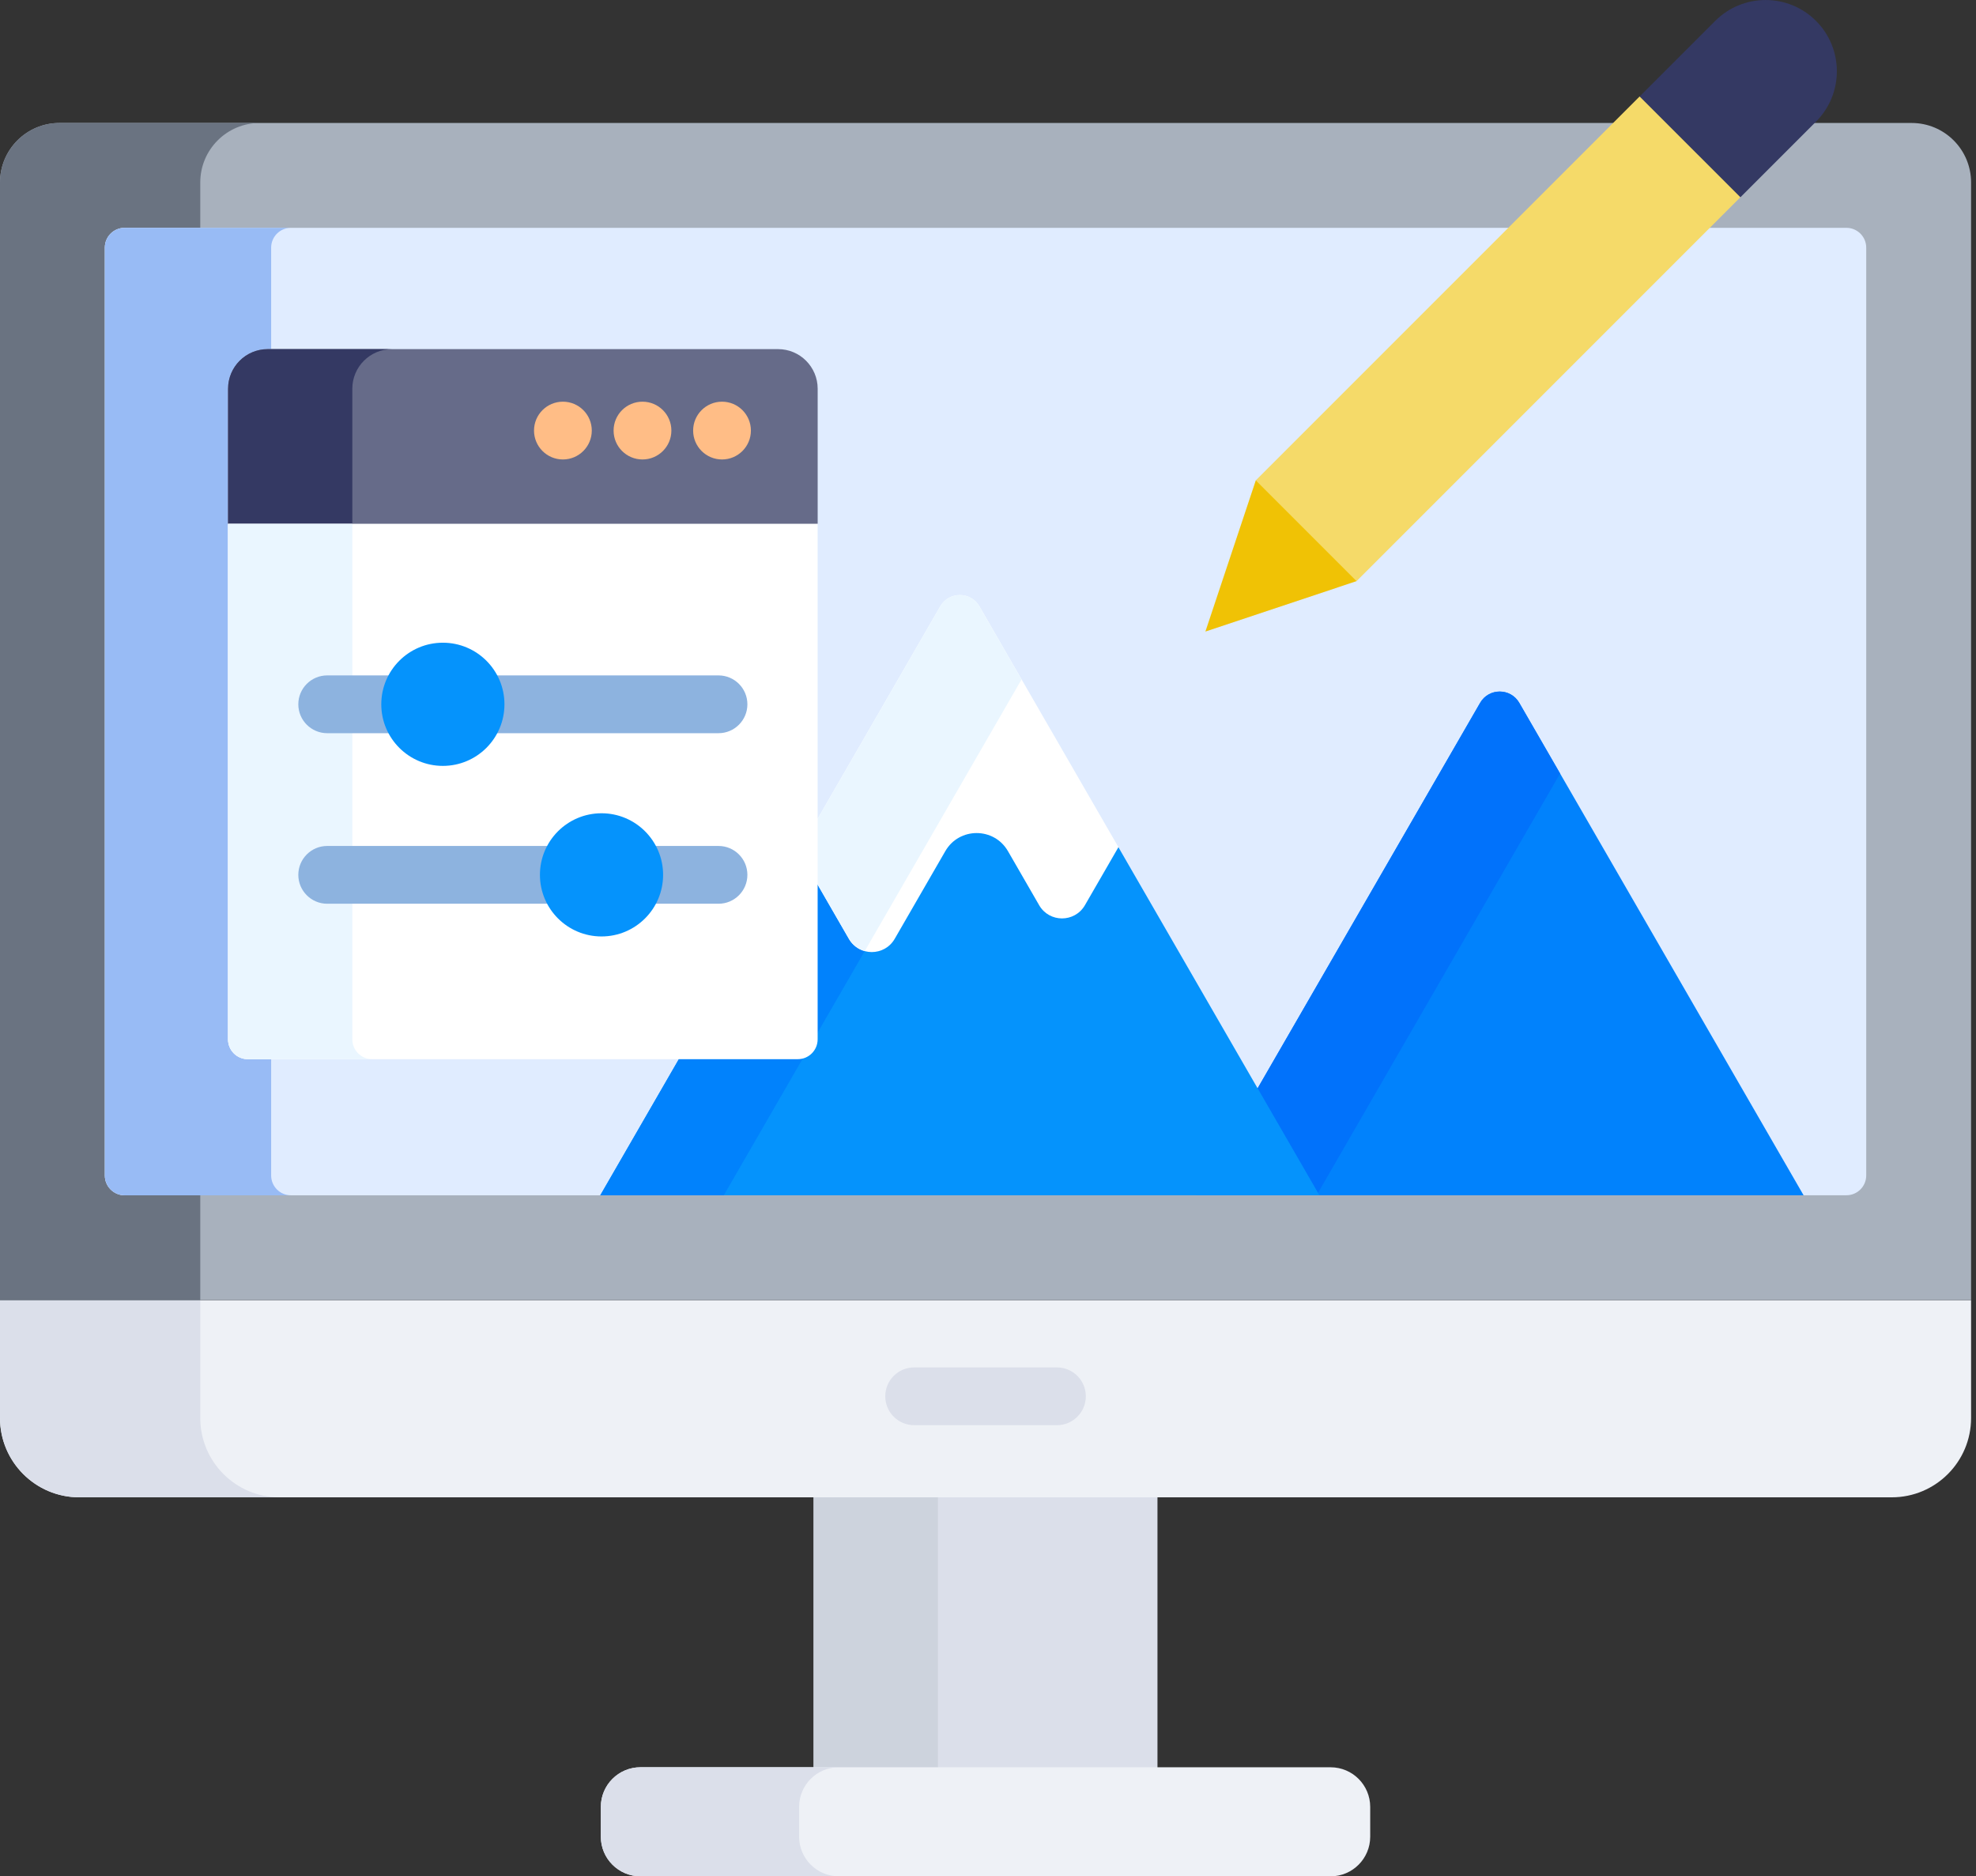 <svg xmlns="http://www.w3.org/2000/svg" width="158" height="150" viewBox="0 0 158 150" fill="none"><rect x="0" y="0" width="158" height="150" fill="#333333" stroke="none"/><g clip-path="url(#clip0_458_6081)"><path d="M65.056 119.383H92.551V141.598H65.056V119.383Z" fill="#DBDFEA"></path><path d="M65.056 119.383H75V141.598H65.056V119.383Z" fill="#CDD3DD"></path><path d="M106.392 150H51.212C49.461 150 48.042 148.581 48.042 146.83V144.452C48.042 142.701 49.461 141.282 51.212 141.282H106.392C108.143 141.282 109.561 142.701 109.561 144.452V146.83C109.561 148.581 108.143 150 106.392 150Z" fill="#EEF1F6"></path><path d="M63.897 146.827V144.449C63.897 142.698 65.316 141.279 67.067 141.279H51.212C49.461 141.279 48.042 142.698 48.042 144.449V146.827C48.042 148.578 49.461 149.997 51.212 149.997H67.067C65.316 149.997 63.897 148.578 63.897 146.827Z" fill="#DBDFEA"></path><path d="M0 113.358C0 116.861 2.841 119.701 6.343 119.701H151.264C154.767 119.701 157.607 116.861 157.607 113.358V103.942H0V113.358Z" fill="#EEF1F6"></path><path d="M16.013 113.358V103.942H0V113.358C0 116.861 2.841 119.701 6.343 119.701H22.356C18.854 119.701 16.013 116.861 16.013 113.358Z" fill="#DBDFEA"></path><path d="M84.513 113.934H73.095C71.82 113.934 70.785 112.899 70.785 111.625C70.785 110.35 71.82 109.315 73.095 109.315H84.513C85.787 109.315 86.822 110.35 86.822 111.625C86.822 112.899 85.787 113.934 84.513 113.934Z" fill="#DBDFEA"></path><path d="M157.607 103.939H0V14.588C0 11.959 2.128 9.831 4.756 9.831H152.851C155.479 9.831 157.607 11.959 157.607 14.588V103.939Z" fill="#A8B1BD"></path><path d="M9.968 95.557C9.091 95.557 8.382 94.847 8.382 93.97V19.799C8.382 18.922 9.091 18.213 9.968 18.213H16.013V14.588C16.013 11.959 18.141 9.831 20.769 9.831H4.756C2.128 9.831 0 11.959 0 14.588V103.939H16.013V95.557H9.968Z" fill="#6A7381"></path><path d="M147.639 18.213H9.968C9.091 18.213 8.382 18.922 8.382 19.799V93.97C8.382 94.847 9.091 95.557 9.968 95.557H47.998L48.532 95.248L54.639 84.674H63.795C64.668 84.674 65.381 83.961 65.381 83.087V66.067L75.449 48.628C75.719 48.159 76.206 47.878 76.748 47.878C77.289 47.878 77.775 48.159 78.046 48.628L100.44 87.415L100.556 87.398L100.673 87.418L118.615 56.342C118.886 55.872 119.372 55.591 119.914 55.591C120.455 55.591 120.942 55.872 121.212 56.342L143.674 95.245L144.209 95.553H147.635C148.513 95.553 149.222 94.844 149.222 93.967V19.799C149.222 18.922 148.513 18.213 147.635 18.213H147.639Z" fill="#E0ECFF"></path><path d="M21.681 93.97V84.674H19.82C18.943 84.674 18.233 83.964 18.233 83.087V31.08C18.233 29.329 19.652 27.91 21.403 27.91H21.681V19.799C21.681 18.922 22.39 18.213 23.267 18.213H9.968C9.091 18.213 8.382 18.922 8.382 19.799V93.97C8.382 94.847 9.091 95.557 9.968 95.557H23.267C22.39 95.557 21.681 94.847 21.681 93.97Z" fill="#98BBF5"></path><path d="M118.351 56.187L95.622 95.553H144.213L121.483 56.187C120.788 54.981 119.047 54.981 118.351 56.187Z" fill="#0182FC"></path><path d="M105.384 95.368L124.742 61.838L121.48 56.191C120.784 54.985 119.043 54.985 118.348 56.191L100.556 87.007L105.384 95.368Z" fill="#0172FB"></path><path d="M89.426 67.725H89.07L86.479 72.211C86.154 72.776 85.568 73.112 84.917 73.112C84.266 73.112 83.68 72.776 83.354 72.211L80.859 67.89C80.28 66.889 79.246 66.289 78.087 66.289C76.929 66.289 75.894 66.889 75.315 67.89L71.268 74.901C70.943 75.466 70.357 75.802 69.706 75.802C69.055 75.802 68.469 75.466 68.143 74.901L65.069 69.576V83.087C65.069 83.793 64.497 84.365 63.791 84.365H54.457L47.998 95.553H105.494L89.426 67.725Z" fill="#0593FC"></path><path d="M65.069 83.087L69.144 76.031C68.636 75.894 68.177 75.569 67.879 75.051L65.073 70.189V83.084L65.069 83.087Z" fill="#0182FC"></path><path d="M63.795 84.365H54.46L48.001 95.553H57.877L64.442 84.184C64.25 84.297 64.034 84.365 63.798 84.365H63.795Z" fill="#0182FC"></path><path d="M78.314 48.474C77.618 47.268 75.877 47.268 75.181 48.474L65.073 65.984V70.192L67.879 75.055C68.691 76.463 70.723 76.463 71.539 75.055L75.586 68.044C76.7 66.115 79.482 66.115 80.596 68.044L83.09 72.365C83.902 73.773 85.934 73.773 86.75 72.365L89.43 67.725L78.314 48.474Z" fill="white"></path><path d="M78.314 48.474C77.618 47.268 75.877 47.268 75.181 48.474L65.073 65.984V70.192L67.879 75.055C68.177 75.572 68.64 75.894 69.144 76.035L81.682 54.316L78.31 48.477L78.314 48.474Z" fill="#EAF6FF"></path><path d="M62.208 27.91H21.407C19.655 27.91 18.237 29.329 18.237 31.08V41.874L18.994 42.193H64.566L65.381 41.874V31.08C65.381 29.329 63.963 27.91 62.212 27.91H62.208Z" fill="#666B89"></path><path d="M28.171 31.08C28.171 29.329 29.59 27.91 31.34 27.91H21.403C19.652 27.91 18.233 29.329 18.233 31.08V41.874L18.991 42.193H28.928L28.171 41.874V31.08Z" fill="#343963"></path><path d="M63.795 84.674H19.82C18.943 84.674 18.233 83.964 18.233 83.087V41.874H65.378V83.087C65.378 83.964 64.668 84.674 63.791 84.674H63.795Z" fill="white"></path><path d="M28.171 83.087V41.874H18.233V83.087C18.233 83.964 18.943 84.674 19.82 84.674H29.757C28.884 84.674 28.171 83.964 28.171 83.087Z" fill="#EAF6FF"></path><path d="M57.452 72.248H26.163C24.888 72.248 23.853 71.213 23.853 69.939C23.853 68.664 24.888 67.629 26.163 67.629H57.452C58.727 67.629 59.761 68.664 59.761 69.939C59.761 71.213 58.727 72.248 57.452 72.248Z" fill="#8DB3DF"></path><path d="M48.097 74.863C50.816 74.863 53.021 72.658 53.021 69.939C53.021 67.219 50.816 65.015 48.097 65.015C45.377 65.015 43.173 67.219 43.173 69.939C43.173 72.658 45.377 74.863 48.097 74.863Z" fill="#0593FC"></path><path d="M57.452 58.614H26.163C24.888 58.614 23.853 57.579 23.853 56.304C23.853 55.029 24.888 53.994 26.163 53.994H57.452C58.727 53.994 59.761 55.029 59.761 56.304C59.761 57.579 58.727 58.614 57.452 58.614Z" fill="#8DB3DF"></path><path d="M35.411 61.228C38.131 61.228 40.336 59.024 40.336 56.304C40.336 53.584 38.131 51.38 35.411 51.38C32.692 51.38 30.487 53.584 30.487 56.304C30.487 59.024 32.692 61.228 35.411 61.228Z" fill="#0593FC"></path><path d="M57.733 36.731C59.008 36.731 60.042 35.697 60.042 34.421C60.042 33.146 59.008 32.112 57.733 32.112C56.457 32.112 55.423 33.146 55.423 34.421C55.423 35.697 56.457 36.731 57.733 36.731Z" fill="#FFBD86"></path><path d="M51.373 36.731C52.649 36.731 53.683 35.697 53.683 34.421C53.683 33.146 52.649 32.112 51.373 32.112C50.097 32.112 49.063 33.146 49.063 34.421C49.063 35.697 50.097 36.731 51.373 36.731Z" fill="#FFBD86"></path><path d="M45.01 36.731C46.285 36.731 47.319 35.697 47.319 34.421C47.319 33.146 46.285 32.112 45.01 32.112C43.734 32.112 42.7 33.146 42.7 34.421C42.7 35.697 43.734 36.731 45.01 36.731Z" fill="#FFBD86"></path><path d="M131.102 7.713L100.412 38.403L102.125 45.695L108.468 46.459L139.158 15.77L137.352 9.42L131.098 7.71L131.102 7.713Z" fill="#F5DA69"></path><path d="M100.412 38.403L96.382 50.489L108.468 46.459L100.412 38.403Z" fill="#F0C205"></path><path d="M145.206 9.725C147.43 7.501 147.43 3.893 145.206 1.669C142.982 -0.555 139.374 -0.555 137.15 1.669C135.259 3.56 132.997 5.822 131.105 7.714L139.162 15.77C141.057 13.875 143.322 11.61 145.206 9.725Z" fill="#343963"></path></g><defs><clipPath id="clip0_458_6081"><rect width="157.607" height="150" fill="white"></rect></clipPath></defs></svg>